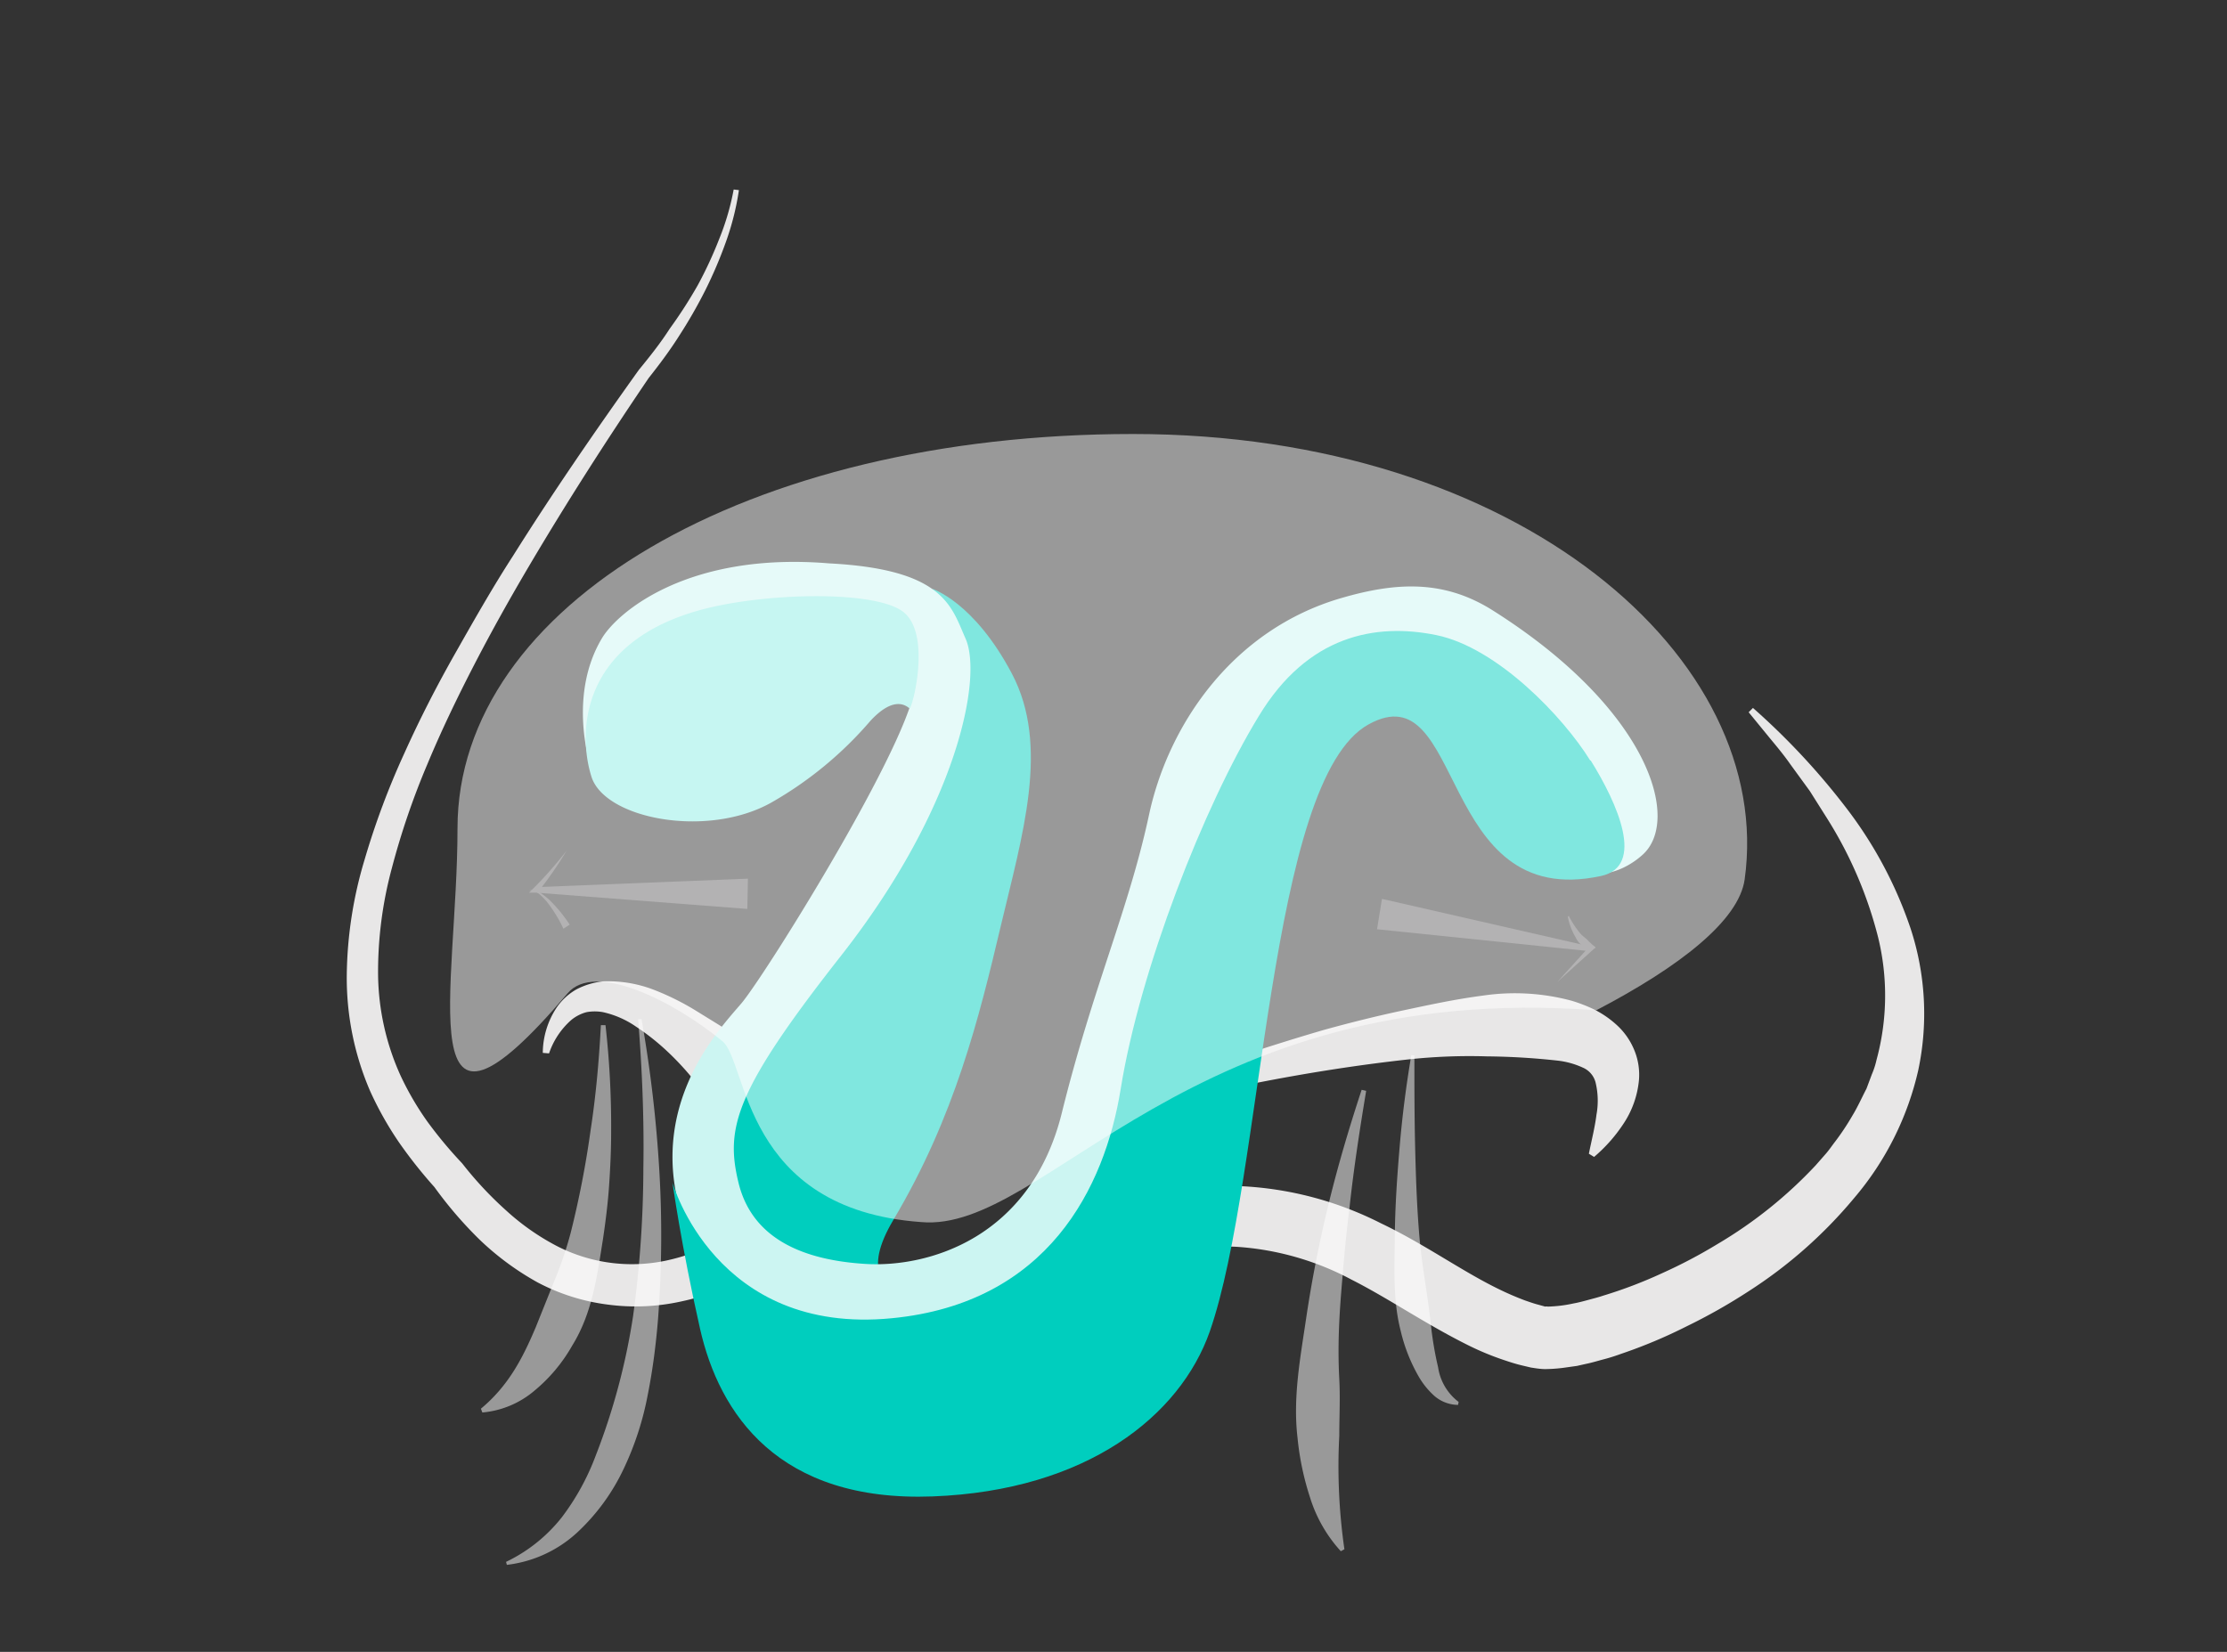 <?xml version="1.0" encoding="UTF-8"?> <svg xmlns="http://www.w3.org/2000/svg" xmlns:xlink="http://www.w3.org/1999/xlink" id="Layer_1" data-name="Layer 1" viewBox="0 0 217 161"><rect x="0" y="0" width="217" height="161" fill="#333333" stroke="none"/><defs><style>.cls-1{fill:none;}.cls-2{fill:#e8e7e7;}.cls-3{clip-path:url(#clip-path);}.cls-4{fill:#00cebe;}.cls-5{fill:#ccf5f2;}.cls-6{fill:#8dece4;}.cls-10,.cls-7{fill:#fff;}.cls-7,.cls-9{opacity:0.5;}.cls-8{fill:#b3b2b3;}</style><clipPath id="clip-path"><polygon id="SVGID" class="cls-1" points="53.14 53.9 163.21 48.67 164.9 135.96 62.53 158.5 53.14 53.9"></polygon></clipPath></defs><title>nasal-dilators-t</title><path class="cls-2" d="M72,18.53a26.13,26.13,0,0,1-1.25,5,42.31,42.31,0,0,1-2,4.71,47.55,47.55,0,0,1-2.54,4.44c-.91,1.44-1.93,2.81-3,4.16l0,0c-4.07,6-8,12.13-11.69,18.38-1.84,3.12-3.61,6.28-5.27,9.49s-3.23,6.46-4.61,9.78a74.24,74.24,0,0,0-3.46,10.13,38.82,38.82,0,0,0-1.34,10.38,24.44,24.44,0,0,0,2.23,9.92,28.52,28.52,0,0,0,2.59,4.42,41.9,41.9,0,0,0,3.33,4l.06.07.08.1A35.32,35.32,0,0,0,49.34,118a23.21,23.21,0,0,0,4.89,3.43,16,16,0,0,0,11.26,1.3,19.21,19.21,0,0,0,2.81-.92l1.38-.57c.45-.22.89-.48,1.33-.71s.9-.47,1.33-.74l1.27-.85.64-.42.32-.21.16-.11.43-.26a3.23,3.23,0,0,1,1.16-.37,3.66,3.66,0,0,1,1.24.07,4.21,4.21,0,0,1,1.58.83,8.53,8.53,0,0,1,1.51,1.68c.37.53.69,1,1,1.56.59,1,1.09,2,1.59,3s1,1.91,1.48,2.77c.25.43.51.83.75,1.18a3.31,3.31,0,0,0,.5.56s-.09-.07-.17-.08-.16-.06-.24-.07a2.72,2.72,0,0,0-.3,0,.8.8,0,0,0-.34.05,1.14,1.14,0,0,0-.26.09l-.11.07,0,0,.17-.12,1.39-.9c.94-.59,1.84-1.23,2.8-1.79l2.85-1.72,2.92-1.63a76.3,76.3,0,0,1,12.39-5.42c1.1-.34,2.2-.65,3.32-.94s2.26-.54,3.42-.69a33.28,33.28,0,0,1,7.07-.46,33.64,33.64,0,0,1,13.7,3.63c4.19,2,7.8,4.61,11.37,6.36a28.71,28.71,0,0,0,2.65,1.15c.44.15.88.31,1.32.42l.65.18a.44.44,0,0,1,.23,0,13.1,13.1,0,0,0,2.53-.31c.46-.08.94-.21,1.42-.34s1-.26,1.44-.41a44.32,44.32,0,0,0,5.73-2.18,49.15,49.15,0,0,0,5.47-2.88,42.94,42.94,0,0,0,9.53-7.65l1-1.14c.33-.38.6-.79.91-1.19a24.07,24.07,0,0,0,1.66-2.5c.52-.85.92-1.76,1.38-2.64l.52-1.39a7.85,7.85,0,0,0,.46-1.42A23.88,23.88,0,0,0,183,91.34a40.19,40.19,0,0,0-4.94-11.53l-1.71-2.71-1.9-2.61c-.62-.89-1.31-1.72-2-2.55l-2.06-2.52.42-.42a68.46,68.46,0,0,1,9,9.63,40.56,40.56,0,0,1,6.35,11.84,26.61,26.61,0,0,1,.76,13.82,29.17,29.17,0,0,1-6.26,12.49,45,45,0,0,1-10.33,9.11,55.33,55.33,0,0,1-6,3.39,49,49,0,0,1-6.36,2.67c-.55.2-1.1.38-1.68.53s-1.14.33-1.74.45l-.89.2-1,.14a14.86,14.86,0,0,1-2.09.17c-.46,0-.93-.08-1.39-.15l-.93-.22c-.62-.15-1.2-.34-1.79-.54a27.06,27.06,0,0,1-3.35-1.39c-4.23-2.1-7.75-4.56-11.38-6.4a27.57,27.57,0,0,0-11.25-3.22A35.09,35.09,0,0,0,108.72,123a67.35,67.35,0,0,0-11.61,4.69l-2.81,1.47-2.78,1.58c-.93.51-1.82,1.1-2.74,1.65l-1.36.84-.17.1-.13.08-.3.16a5.73,5.73,0,0,1-.62.25,4.67,4.67,0,0,1-.75.1,3.47,3.47,0,0,1-1.33-.21,3.67,3.67,0,0,1-.89-.47,7.21,7.21,0,0,1-1.7-1.81,17.91,17.91,0,0,1-1-1.59c-.57-1-1-2-1.53-3s-.94-1.93-1.42-2.8a13.56,13.56,0,0,0-.73-1.22,4.18,4.18,0,0,0-.61-.77c-.07-.07,0,0,.16,0a1,1,0,0,0,.44,0,1.65,1.65,0,0,0,.39-.12s.12-.09.07-.06l-.18.12-.36.23-.73.46-1.46.92c-.5.3-1,.54-1.55.82s-1,.53-1.56.78l-1.64.64a23.52,23.52,0,0,1-3.41,1,20.52,20.52,0,0,1-7.21.31A20.06,20.06,0,0,1,52.4,125a27.21,27.21,0,0,1-5.65-4.16,39.32,39.32,0,0,1-4.47-5.21l.14.17a45.52,45.52,0,0,1-3.55-4.47,33,33,0,0,1-2.81-5A27.84,27.84,0,0,1,33.79,95a40.44,40.44,0,0,1,1.72-11.16,76.23,76.23,0,0,1,3.88-10.4c1.51-3.36,3.19-6.63,5-9.82S48,57.25,50,54.16C53.87,48,58,42,62.25,36.05l0,0h0c1.06-1.29,2.1-2.6,3-4A45.58,45.58,0,0,0,68,27.78a39.71,39.71,0,0,0,2.1-4.54,24.73,24.73,0,0,0,1.39-4.77Z"></path><path class="cls-2" d="M52.89,102.62a8.07,8.07,0,0,1,1.36-4.43,5.82,5.82,0,0,1,1.92-1.76,7.2,7.2,0,0,1,2.59-.78,12.37,12.37,0,0,1,5,.84,25.37,25.37,0,0,1,4.2,2.11c1.3.81,2.62,1.59,3.87,2.45A14.38,14.38,0,0,1,75,104.13,21.93,21.93,0,0,1,77.38,108a16.1,16.1,0,0,1,1.45,4.46l-.46.38a27,27,0,0,1-7.64-4.47,18.87,18.87,0,0,1-2.93-2.86,27,27,0,0,0-2.74-3A22.68,22.68,0,0,0,62,100.08a9.12,9.12,0,0,0-3.25-1.43,4.47,4.47,0,0,0-1.59,0,3.91,3.91,0,0,0-1.49.76,7.56,7.56,0,0,0-2.17,3.26Z"></path><path class="cls-2" d="M106.93,108.33c4.76-2.11,9.64-3.89,14.56-5.61q3.72-1.23,7.48-2.33c2.53-.7,5.08-1.34,7.66-1.89s5.2-1.12,7.92-1.47a21.3,21.3,0,0,1,8.56.5,14.91,14.91,0,0,1,2.27.88,9.71,9.71,0,0,1,2.24,1.57,6.79,6.79,0,0,1,1.67,2.48,6.27,6.27,0,0,1,.41,2.82,9.24,9.24,0,0,1-1.59,4.37,15.08,15.08,0,0,1-2.78,3.11l-.51-.31c.27-1.34.59-2.58.74-3.8a7.58,7.58,0,0,0-.09-3.16,2.16,2.16,0,0,0-1.23-1.43,8,8,0,0,0-2.5-.69,67.91,67.91,0,0,0-6.87-.41,55.52,55.52,0,0,0-7.48.28q-3.76.41-7.55,1t-7.58,1.34c-5.07.93-10.1,2.09-15.14,3.27Z"></path><g class="cls-3"><path class="cls-4" d="M95.05,126.1s-14,2.89-8-7.2,8.36-19.75,10.46-28.62,4.81-17.57,1.09-24.62-7.79-8.28-7.79-8.28c.42.22,6.58,13.4-9.17,26.31-6.71,14.49-13.21,23.54-12,29.25,2.88,13.52,22.54,21.6,22.54,21.6Z"></path><path class="cls-5" d="M57.41,74.14s-2-6.49,1.23-11.91c1.53-2.58,8.42-8.46,22.15-7.32,11.21.58,11.9,4.19,13.29,7.32C95.77,66,93.31,78.66,82,93.09c-10.34,13.16-11.33,16.8-10.06,22.1,1.3,5.55,6.32,7.63,12.4,8s16.09-2.49,19.12-14.7C106.54,96.05,110,88.65,112,79.24c1.92-8.7,8.16-17.89,18.7-20.95,5.41-1.58,10-1.76,14.67,1.15C160.72,69.1,163.89,80,160,83.36c-1.71,1.52-4.35,2.47-5.81,1.14s-9.35-24.39-16.91-22.62-16,3.63-17,22.61-9.07,42.17-19.89,43.89-27.58,4.75-33-7.34c-5.55-12.47,2.88-20.88,4.92-23.33C74.94,94.49,90,70.24,89.17,66.05s-15-8.56-21.62-3.66A38.48,38.48,0,0,0,57.41,74.14"></path><path class="cls-6" d="M68,59.52c6-1.71,16.79-2.05,19.85,0s1,9.65.78,9.52-1.4-1.39-3.81,1.21a36.5,36.5,0,0,1-9.71,8c-6.24,3.47-16.18,1.57-17.48-2.55S56.4,62.83,68,59.52"></path><path class="cls-4" d="M155,74.12c2.6,4.18,5.36,10.32,1,11.26-16.06,3.47-13.19-20-22.64-14.78-9.83,5.39-10.2,44-15.48,59.18-2.88,8.19-11.95,15.5-27,16.07s-20.8-8.07-22.67-16.35-2.68-14.24-2.68-14.24,4.16,14.93,21.4,13.22c15.15-1.48,20.72-12.7,22.27-22.34,1.87-11.61,8.1-27.58,13.46-36.35,4.75-7.86,11.35-9.1,17.29-7.89s12.4,8,15,12.22"></path></g><path class="cls-7" d="M170,85.72c-.57,4-6.29,8.48-14.46,12.75-39.72-3-53.63,21.75-65.79,20.64-17.42-1.25-16.9-15.59-19.35-17.62-4.85-4-12.47-7.76-15.08-4.69-15.62,18.38-10.74-.25-10.74-16.07,0-21.74,28.2-38.43,65.82-38.43S173,64.18,170,85.72Z"></path><path class="cls-8" d="M72.82,88.59,52.2,87l-.65,0,.44-.43a38,38,0,0,0,3.24-3.69,38.51,38.51,0,0,1-2.82,4.08l-.2-.49,20.67-.83Z"></path><path class="cls-8" d="M54.9,90.52a13.3,13.3,0,0,0-1.32-2.24,5.73,5.73,0,0,0-.88-1,1.9,1.9,0,0,0-1.17-.54,2,2,0,0,1,1.28.39,6.16,6.16,0,0,1,1,.86,14.06,14.06,0,0,1,1.7,2.13Z"></path><polygon class="cls-8" points="134.66 87.61 155 92.26 155.44 92.36 155.13 92.65 151.75 95.7 154.81 92.32 154.93 92.71 134.18 90.57 134.66 87.61"></polygon><path class="cls-8" d="M152.86,89.26A9.05,9.05,0,0,0,154,91c.23.25.51.43.72.65a5.6,5.6,0,0,0,.74.66v.08a1.33,1.33,0,0,1-1.18-.14,2.2,2.2,0,0,1-.75-.89,6.29,6.29,0,0,1-.76-2Z"></path><g class="cls-9"><path class="cls-10" d="M62.51,99.32a128.27,128.27,0,0,1,1.72,14.53,107.7,107.7,0,0,1-.11,14.7c-.2,2.46-.51,4.92-1,7.38a29.48,29.48,0,0,1-2.33,7.19,20.23,20.23,0,0,1-4.53,6.23,12.19,12.19,0,0,1-6.87,3.17l-.08-.29a15.36,15.36,0,0,0,5.43-4.34,23.57,23.57,0,0,0,3.3-6,63.78,63.78,0,0,0,3.65-13.63,107.85,107.85,0,0,0,1-14.4c.08-4.83-.12-9.68-.51-14.52Z"></path></g><g class="cls-9"><path class="cls-10" d="M59,99.92a87.93,87.93,0,0,1,.55,10.4c0,1.74-.08,3.49-.2,5.24s-.34,3.49-.6,5.24c-.56,3.47-1,7.14-3,10.36a15.74,15.74,0,0,1-3.61,4.33A9.06,9.06,0,0,1,47,137.67l-.14-.37c2.72-2.26,4.1-5,5.34-7.93l1.8-4.49a36.06,36.06,0,0,0,1.61-4.73,93.6,93.6,0,0,0,1.94-10c.52-3.38.82-6.8,1-10.23Z"></path></g><g class="cls-9"><path class="cls-10" d="M133.12,106.32c-.62,3.74-1.2,7.49-1.61,11.25-.23,1.88-.43,3.75-.59,5.63s-.33,3.75-.42,5.62-.1,3.74,0,5.6,0,3.69,0,5.52A56.51,56.51,0,0,0,131,151l-.35.19a13.83,13.83,0,0,1-3-5.24,27.25,27.25,0,0,1-1.22-5.83c-.46-3.93.28-7.81.84-11.61s1.31-7.57,2.22-11.29,2-7.39,3.19-11Z"></path></g><g class="cls-9"><path class="cls-10" d="M137.82,102.87c0,3,0,5.92.07,8.87s.17,5.9.42,8.81.83,5.78,1.12,8.6a34,34,0,0,0,.7,4.12,5.18,5.18,0,0,0,2,3.37l-.06.29a3.57,3.57,0,0,1-2.32-.89,7.75,7.75,0,0,1-1.55-1.94,16.42,16.42,0,0,1-1.72-4.4c-.77-3-.59-6.08-.57-9.07s.23-6,.48-8.94.63-5.91,1.13-8.85Z"></path></g></svg> 